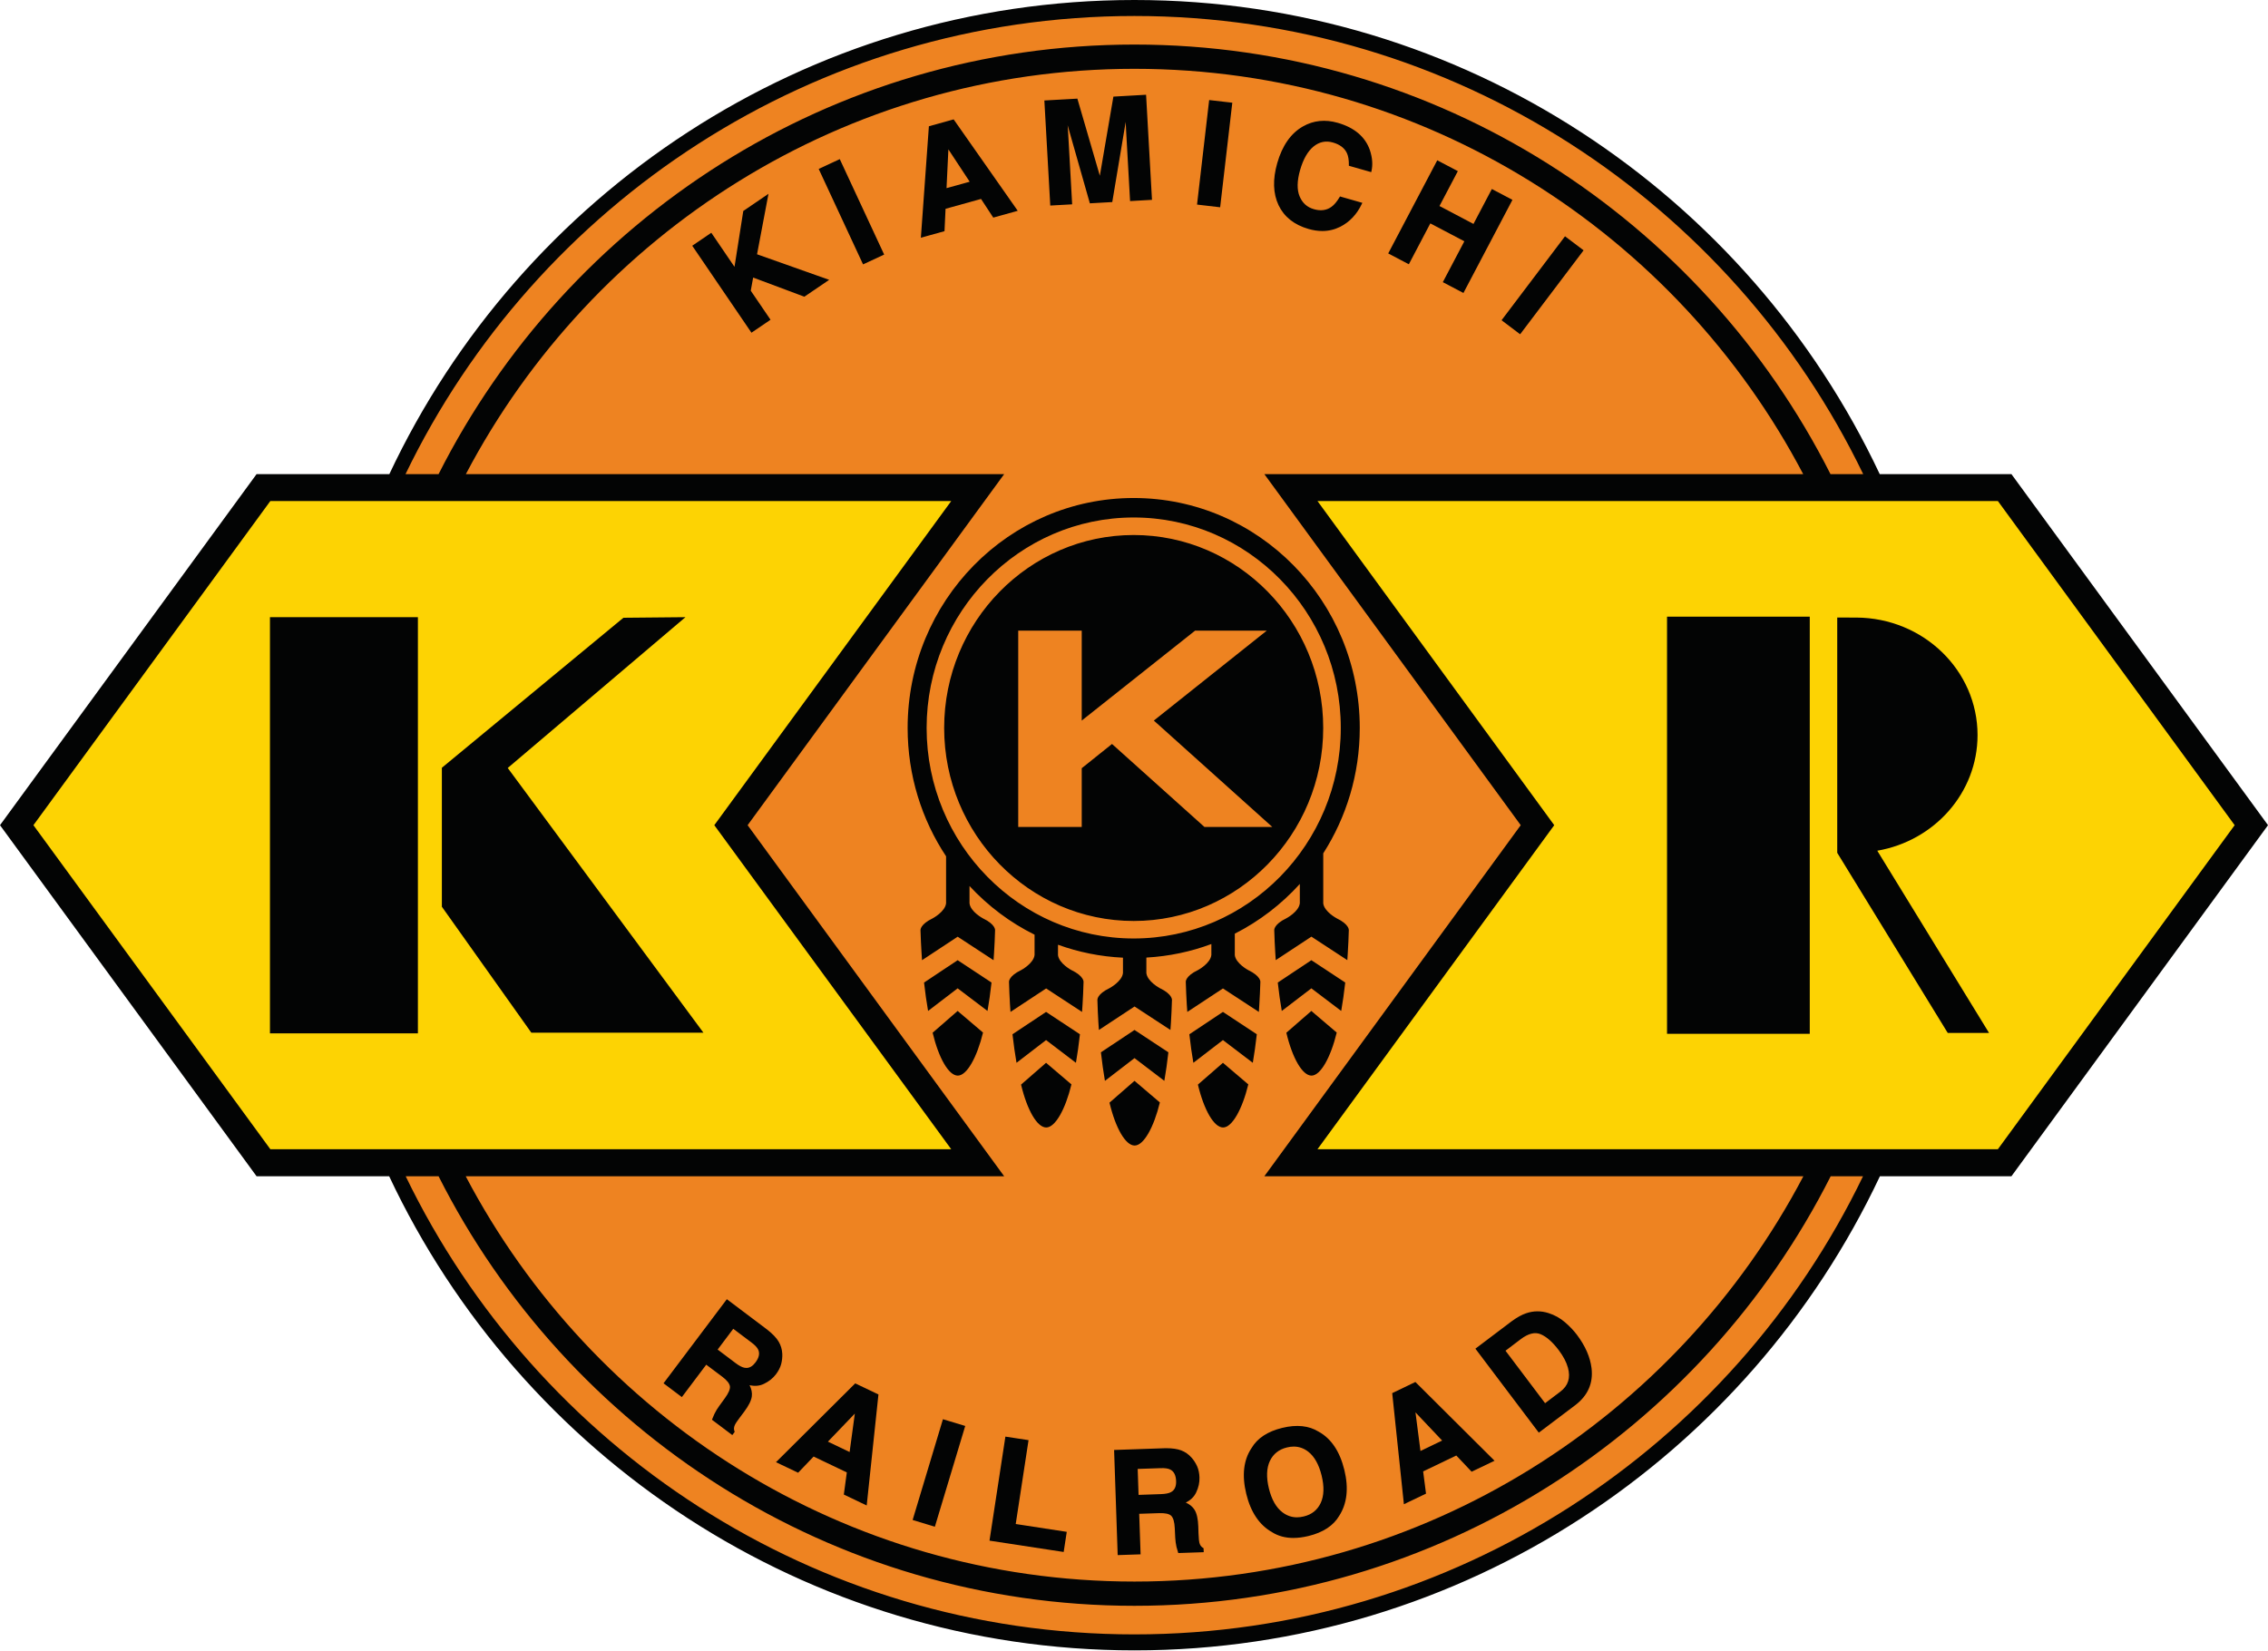 <?xml version="1.0" encoding="UTF-8" standalone="no"?>
<!DOCTYPE svg PUBLIC "-//W3C//DTD SVG 1.1//EN" "http://www.w3.org/Graphics/SVG/1.1/DTD/svg11.dtd">
<svg width="100%" height="100%" viewBox="0 0 526 383" version="1.1" xmlns="http://www.w3.org/2000/svg" xmlns:xlink="http://www.w3.org/1999/xlink" xml:space="preserve" xmlns:serif="http://www.serif.com/" style="fill-rule:evenodd;clip-rule:evenodd;stroke-linejoin:round;stroke-miterlimit:2;">
    <g transform="matrix(1,0,0,1,-1.725,-2.371)">
        <g transform="matrix(4.167,0,0,4.167,0,0)">
            <path d="M109.329,46.486C109.329,71.796 88.834,92.289 63.552,92.289C38.271,92.289 17.776,71.796 17.776,46.486C17.776,21.204 38.271,0.71 63.552,0.71C88.834,0.71 109.329,21.204 109.329,46.486Z" style="fill:rgb(238,131,33);fill-rule:nonzero;"/>
        </g>
        <g transform="matrix(4.167,0,0,4.167,0,0)">
            <path d="M42.024,46.499L56.303,26.959L26.343,26.959C33.383,13.559 47.423,4.399 63.553,4.399C79.694,4.399 93.734,13.559 100.774,26.959L70.784,26.959L85.053,46.499L70.784,66.04L100.784,66.04C93.744,79.439 79.704,88.599 63.553,88.599C47.414,88.599 33.374,79.439 26.334,66.04L56.303,66.04L42.024,46.499ZM63.553,91.54C45.723,91.54 30.284,81.12 22.994,66.04L24.824,66.04C31.973,80.21 46.654,89.949 63.553,89.949C80.463,89.949 95.144,80.21 102.304,66.04L104.104,66.04C96.824,81.12 81.383,91.54 63.553,91.54ZM63.553,1.459C81.394,1.459 96.834,11.889 104.114,26.959L102.294,26.959C95.133,12.789 80.463,3.049 63.553,3.049C46.654,3.049 31.984,12.789 24.824,26.959L22.984,26.959C30.263,11.889 45.713,1.459 63.553,1.459ZM112.364,26.959L105.034,26.959C97.694,11.38 81.864,0.569 63.553,0.569C45.244,0.569 29.414,11.38 22.084,26.959L14.694,26.959L0.414,46.499L14.694,66.04L22.074,66.04C29.404,81.62 45.244,92.429 63.553,92.429C81.864,92.429 97.704,81.62 105.044,66.04L112.364,66.04L126.645,46.499L112.364,26.959Z" style="fill:rgb(3,4,4);fill-rule:nonzero;"/>
        </g>
        <g transform="matrix(4.167,0,0,4.167,0,0)">
            <path d="M15.461,64.535L53.356,64.535L40.17,46.499L53.358,28.456L15.461,28.456L2.274,46.499L15.461,64.535Z" style="fill:rgb(253,211,3);fill-rule:nonzero;"/>
        </g>
        <g transform="matrix(4.167,0,0,4.167,0,0)">
            <path d="M124.788,46.499L111.609,28.456L73.74,28.456L86.918,46.499L73.741,64.535L111.61,64.535L124.788,46.499Z" style="fill:rgb(253,211,3);fill-rule:nonzero;"/>
        </g>
        <g transform="matrix(4.167,0,0,4.167,0,0)">
            <rect x="93.196" y="34.893" width="7.944" height="23.218" style="fill:rgb(3,4,4);fill-rule:nonzero;"/>
        </g>
        <g transform="matrix(4.167,0,0,4.167,0,0)">
            <path d="M104.897,47.92C108.069,47.374 110.478,44.702 110.478,41.484C110.478,37.885 107.466,34.965 103.739,34.943L102.669,34.941L102.669,48.037L108.819,58.062L111.118,58.062L104.897,47.92Z" style="fill:rgb(3,4,4);fill-rule:nonzero;"/>
        </g>
        <g transform="matrix(4.167,0,0,4.167,0,0)">
            <rect x="15.439" y="34.921" width="8.234" height="23.165" style="fill:rgb(3,4,4);fill-rule:nonzero;"/>
        </g>
        <g transform="matrix(4.167,0,0,4.167,0,0)">
            <path d="M38.564,34.921L35.111,34.954L25.007,43.303L25.007,51.038L29.986,58.048L39.564,58.048L28.673,43.315L38.564,34.921Z" style="fill:rgb(3,4,4);fill-rule:nonzero;"/>
        </g>
        <g transform="matrix(4.167,0,0,4.167,0,0)">
            <path d="M65.442,59.141C65.379,59.707 65.304,60.237 65.217,60.729L63.557,59.464L61.911,60.729C61.826,60.237 61.751,59.707 61.688,59.141L63.557,57.897L65.442,59.141Z" style="fill:rgb(3,4,4);fill-rule:nonzero;"/>
        </g>
        <g transform="matrix(4.167,0,0,4.167,0,0)">
            <path d="M64.969,61.932C64.629,63.325 64.067,64.33 63.565,64.33C63.063,64.33 62.506,63.376 62.165,61.943L63.557,60.729L64.969,61.932Z" style="fill:rgb(3,4,4);fill-rule:nonzero;"/>
        </g>
        <g transform="matrix(4.167,0,0,4.167,0,0)">
            <path d="M70.364,58.137C70.301,58.702 70.225,59.233 70.141,59.725L68.479,58.46L66.833,59.725C66.748,59.233 66.672,58.702 66.61,58.137L68.479,56.893L70.364,58.137Z" style="fill:rgb(3,4,4);fill-rule:nonzero;"/>
        </g>
        <g transform="matrix(4.167,0,0,4.167,0,0)">
            <path d="M69.891,60.927C69.551,62.321 68.988,63.325 68.487,63.325C67.987,63.325 67.428,62.372 67.086,60.938L68.479,59.725L69.891,60.927Z" style="fill:rgb(3,4,4);fill-rule:nonzero;"/>
        </g>
        <g transform="matrix(4.167,0,0,4.167,0,0)">
            <path d="M75.286,55.258C75.223,55.821 75.147,56.35 75.062,56.839L73.4,55.58L71.754,56.839C71.668,56.35 71.594,55.821 71.531,55.258L73.4,54.014L75.286,55.258Z" style="fill:rgb(3,4,4);fill-rule:nonzero;"/>
        </g>
        <g transform="matrix(4.167,0,0,4.167,0,0)">
            <path d="M74.812,58.042C74.473,59.434 73.91,60.438 73.409,60.438C72.907,60.438 72.35,59.485 72.008,58.051L73.4,56.839L74.812,58.042Z" style="fill:rgb(3,4,4);fill-rule:nonzero;"/>
        </g>
        <g transform="matrix(4.167,0,0,4.167,0,0)">
            <path d="M60.52,58.137C60.458,58.702 60.383,59.233 60.297,59.725L58.635,58.46L56.99,59.725C56.905,59.233 56.829,58.702 56.766,58.137L58.635,56.893L60.52,58.137Z" style="fill:rgb(3,4,4);fill-rule:nonzero;"/>
        </g>
        <g transform="matrix(4.167,0,0,4.167,0,0)">
            <path d="M60.047,60.927C59.708,62.321 59.145,63.325 58.643,63.325C58.142,63.325 57.585,62.372 57.243,60.938L58.635,59.725L60.047,60.927Z" style="fill:rgb(3,4,4);fill-rule:nonzero;"/>
        </g>
        <g transform="matrix(4.167,0,0,4.167,0,0)">
            <path d="M55.599,55.258C55.537,55.821 55.461,56.35 55.376,56.839L53.713,55.58L52.068,56.839C51.982,56.35 51.907,55.821 51.844,55.258L53.713,54.014L55.599,55.258Z" style="fill:rgb(3,4,4);fill-rule:nonzero;"/>
        </g>
        <g transform="matrix(4.167,0,0,4.167,0,0)">
            <path d="M55.126,58.042C54.786,59.434 54.223,60.438 53.722,60.438C53.221,60.438 52.665,59.485 52.321,58.051L53.713,56.839L55.126,58.042Z" style="fill:rgb(3,4,4);fill-rule:nonzero;"/>
        </g>
        <g transform="matrix(4.167,0,0,4.167,0,0)">
            <path d="M67.45,46.598L62.305,41.979L60.62,43.327L60.62,46.598L57.085,46.598L57.085,35.67L60.62,35.67L60.62,40.676L66.93,35.67L70.92,35.67L64.633,40.676L71.227,46.598L67.45,46.598ZM63.512,30.348C57.696,30.348 52.963,35.166 52.963,41.088C52.963,47.011 57.696,51.831 63.512,51.831C69.329,51.831 74.06,47.011 74.06,41.088C74.06,35.166 69.329,30.348 63.512,30.348ZM63.512,52.805C57.158,52.805 51.987,47.549 51.987,41.088C51.987,34.628 57.158,29.372 63.512,29.372C69.868,29.372 75.038,34.628 75.038,41.088C75.038,47.549 69.868,52.805 63.512,52.805ZM74.809,51.682C74.809,51.682 74.114,51.316 74.06,50.843L74.062,50.843L74.062,48.067C75.347,46.059 76.094,43.663 76.094,41.089C76.094,34.02 70.46,28.288 63.511,28.288C56.563,28.288 50.93,34.02 50.93,41.089C50.93,43.734 51.718,46.191 53.07,48.231L53.07,50.846C53.017,51.319 52.321,51.686 52.321,51.686C51.615,52.024 51.646,52.342 51.646,52.342C51.659,52.772 51.678,53.193 51.704,53.602C51.711,53.741 51.721,53.878 51.731,54.014L53.715,52.706L55.713,54.014C55.721,53.878 55.732,53.741 55.74,53.602C55.766,53.193 55.785,52.772 55.797,52.342C55.797,52.342 55.829,52.024 55.123,51.686C55.123,51.686 54.426,51.319 54.374,50.846L54.374,49.885C55.404,50.995 56.629,51.919 57.995,52.594L57.995,53.723C57.942,54.198 57.247,54.565 57.247,54.565C56.54,54.903 56.572,55.221 56.572,55.221C56.585,55.653 56.602,56.073 56.627,56.483C56.635,56.621 56.645,56.758 56.655,56.893L58.639,55.586L60.637,56.893C60.648,56.758 60.657,56.621 60.665,56.483C60.69,56.073 60.71,55.653 60.721,55.221C60.721,55.221 60.754,54.903 60.047,54.565C60.047,54.565 59.351,54.198 59.297,53.723L59.299,53.723L59.299,53.153C60.437,53.565 61.651,53.815 62.915,53.874L62.915,54.728C62.862,55.202 62.166,55.57 62.166,55.57C61.46,55.907 61.492,56.225 61.492,56.225C61.503,56.657 61.522,57.077 61.547,57.487C61.556,57.626 61.566,57.763 61.575,57.897L63.559,56.59L65.557,57.897C65.567,57.763 65.577,57.626 65.585,57.487C65.61,57.077 65.629,56.657 65.642,56.225C65.642,56.225 65.672,55.907 64.966,55.57C64.966,55.57 64.27,55.202 64.217,54.728L64.217,53.868C65.483,53.797 66.698,53.538 67.835,53.114L67.835,53.723C67.782,54.198 67.086,54.565 67.086,54.565C66.379,54.903 66.411,55.221 66.411,55.221C66.424,55.653 66.442,56.073 66.467,56.483C66.476,56.621 66.486,56.758 66.496,56.893L68.479,55.586L70.479,56.893C70.489,56.758 70.497,56.621 70.504,56.483C70.53,56.073 70.549,55.653 70.562,55.221C70.562,55.221 70.594,54.903 69.887,54.565C69.887,54.565 69.19,54.198 69.137,53.723L69.139,53.723L69.139,52.538C70.507,51.844 71.733,50.902 72.758,49.77L72.758,50.843C72.706,51.316 72.008,51.682 72.008,51.682C71.303,52.02 71.335,52.34 71.335,52.34C71.346,52.768 71.366,53.19 71.391,53.6C71.399,53.738 71.409,53.874 71.418,54.011L73.403,52.703L75.402,54.011C75.411,53.874 75.418,53.738 75.428,53.6C75.454,53.19 75.473,52.768 75.485,52.34C75.485,52.34 75.516,52.02 74.809,51.682Z" style="fill:rgb(3,4,4);fill-rule:nonzero;"/>
        </g>
        <g transform="matrix(4.167,0,0,4.167,0,0)">
            <path d="M41.215,74.46L40.286,75.696L41.319,76.475C41.524,76.63 41.698,76.721 41.838,76.747C42.086,76.797 42.307,76.692 42.501,76.434C42.71,76.157 42.764,75.903 42.661,75.674C42.602,75.546 42.473,75.407 42.276,75.258L41.215,74.46ZM43.713,75.276C43.829,75.475 43.891,75.692 43.903,75.921C43.913,76.11 43.891,76.297 43.842,76.483C43.793,76.667 43.7,76.848 43.563,77.03C43.399,77.249 43.182,77.421 42.913,77.549C42.645,77.678 42.35,77.69 42.03,77.587C42.178,77.831 42.237,78.065 42.208,78.29C42.176,78.512 42.04,78.786 41.797,79.11L41.565,79.419C41.407,79.628 41.307,79.776 41.268,79.864C41.204,80.003 41.198,80.133 41.249,80.26L41.163,80.376L40.1,79.577C40.149,79.454 40.19,79.354 40.225,79.284C40.297,79.135 40.383,78.993 40.483,78.856L40.797,78.424C41.014,78.128 41.112,77.893 41.088,77.723C41.063,77.551 40.917,77.366 40.651,77.163L39.711,76.458L38.354,78.26L37.415,77.553L40.877,72.954L43.077,74.61C43.387,74.852 43.598,75.075 43.713,75.276Z" style="fill:rgb(3,4,4);fill-rule:nonzero;"/>
        </g>
        <g transform="matrix(4.167,0,0,4.167,0,0)">
            <path d="M40.356,75.686L41.349,76.435C41.548,76.586 41.716,76.673 41.847,76.698C41.885,76.706 41.922,76.709 41.958,76.709C42.139,76.709 42.309,76.606 42.46,76.404C42.658,76.142 42.71,75.904 42.615,75.695C42.561,75.575 42.436,75.442 42.246,75.298L41.225,74.53L40.356,75.686ZM41.958,76.809C41.916,76.809 41.872,76.804 41.829,76.796C41.681,76.769 41.504,76.677 41.289,76.515L40.215,75.706L41.206,74.389L42.306,75.218C42.513,75.375 42.644,75.516 42.707,75.654C42.817,75.898 42.761,76.172 42.541,76.464C42.369,76.693 42.172,76.809 41.958,76.809ZM40.161,79.56L41.153,80.305L41.192,80.253C41.147,80.121 41.158,79.983 41.223,79.842C41.262,79.754 41.362,79.604 41.525,79.388L41.757,79.08C41.994,78.764 42.128,78.496 42.158,78.283C42.186,78.07 42.128,77.844 41.987,77.613L41.918,77.498L42.045,77.539C42.353,77.639 42.636,77.628 42.891,77.505C43.154,77.379 43.366,77.209 43.523,77C43.657,76.823 43.748,76.644 43.794,76.47C43.842,76.287 43.862,76.102 43.853,75.923C43.841,75.7 43.78,75.491 43.67,75.301C43.557,75.103 43.347,74.884 43.046,74.649L40.887,73.024L37.485,77.544L38.344,78.19L39.702,76.387L40.681,77.123C40.961,77.338 41.111,77.531 41.138,77.716C41.164,77.901 41.065,78.142 40.837,78.454L40.523,78.885C40.426,79.019 40.34,79.161 40.27,79.305C40.238,79.371 40.199,79.464 40.161,79.56ZM41.172,80.446L40.04,79.593L40.053,79.558C40.104,79.432 40.144,79.334 40.18,79.261C40.253,79.112 40.341,78.965 40.443,78.827L40.757,78.395C40.965,78.109 41.06,77.885 41.039,77.73C41.016,77.575 40.876,77.397 40.621,77.203L39.721,76.528L38.364,78.331L37.344,77.563L37.375,77.523L40.868,72.883L43.107,74.57C43.418,74.813 43.637,75.043 43.756,75.252C43.875,75.455 43.941,75.679 43.953,75.918C43.962,76.108 43.942,76.302 43.891,76.496C43.841,76.682 43.745,76.873 43.603,77.06C43.436,77.282 43.211,77.462 42.934,77.594C42.691,77.712 42.42,77.735 42.132,77.668C42.242,77.882 42.284,78.093 42.257,78.297C42.225,78.527 42.084,78.81 41.837,79.14L41.605,79.449C41.448,79.656 41.35,79.802 41.314,79.884C41.255,80.01 41.25,80.128 41.295,80.242L41.305,80.268L41.172,80.446Z" style="fill:rgb(3,4,4);fill-rule:nonzero;"/>
        </g>
        <g transform="matrix(4.167,0,0,4.167,0,0)">
            <path d="M46.409,80.827L47.741,81.463L48.061,79.104L46.409,80.827ZM48.024,77.628L49.252,78.215L48.61,84.29L47.434,83.727L47.6,82.495L45.686,81.581L44.825,82.481L43.688,81.94L48.024,77.628Z" style="fill:rgb(3,4,4);fill-rule:nonzero;"/>
        </g>
        <g transform="matrix(4.167,0,0,4.167,0,0)">
            <path d="M46.493,80.811L47.701,81.389L47.991,79.25L46.493,80.811ZM47.781,81.538L46.325,80.842L48.131,78.959L47.781,81.538ZM47.489,83.698L48.568,84.214L49.199,78.246L48.034,77.688L43.774,81.925L44.814,82.421L45.675,81.52L45.708,81.536L47.655,82.465L47.489,83.698ZM48.652,84.365L47.379,83.756L47.545,82.524L45.697,81.641L44.835,82.542L44.803,82.526L43.602,81.955L43.653,81.905L48.014,77.567L48.045,77.583L49.306,78.185L49.302,78.22L48.652,84.365Z" style="fill:rgb(3,4,4);fill-rule:nonzero;"/>
        </g>
        <g transform="matrix(4.167,0,0,4.167,0,0)">
            <path d="M52.413,85.485L51.27,85.139L52.928,79.626L54.073,79.971L52.413,85.485Z" style="fill:rgb(3,4,4);fill-rule:nonzero;"/>
        </g>
        <g transform="matrix(4.167,0,0,4.167,0,0)">
            <path d="M51.333,85.106L52.379,85.422L54.01,80.005L52.961,79.688L51.333,85.106ZM52.446,85.547L51.208,85.172L51.222,85.125L52.895,79.563L54.135,79.938L54.121,79.986L52.446,85.547Z" style="fill:rgb(3,4,4);fill-rule:nonzero;"/>
        </g>
        <g transform="matrix(4.167,0,0,4.167,0,0)">
            <path d="M56.413,80.588L57.602,80.77L56.889,85.438L59.729,85.874L59.573,86.895L55.543,86.28L56.413,80.588Z" style="fill:rgb(3,4,4);fill-rule:nonzero;"/>
        </g>
        <g transform="matrix(4.167,0,0,4.167,0,0)">
            <path d="M55.6,86.238L59.531,86.838L59.672,85.916L56.833,85.48L56.839,85.43L57.545,80.812L56.455,80.645L55.6,86.238ZM59.615,86.952L59.565,86.945L55.487,86.322L55.494,86.272L56.371,80.532L56.42,80.539L57.659,80.728L57.652,80.778L56.946,85.396L59.786,85.832L59.779,85.881L59.615,86.952Z" style="fill:rgb(3,4,4);fill-rule:nonzero;"/>
        </g>
        <g transform="matrix(4.167,0,0,4.167,0,0)">
            <path d="M63.682,82.282L63.735,83.827L65.03,83.782C65.286,83.774 65.477,83.737 65.604,83.669C65.827,83.553 65.934,83.333 65.922,83.01C65.911,82.661 65.792,82.43 65.569,82.319C65.442,82.255 65.256,82.227 65.008,82.237L63.682,82.282ZM66.139,81.346C66.354,81.428 66.538,81.557 66.69,81.729C66.817,81.87 66.918,82.028 66.997,82.204C67.073,82.378 67.116,82.579 67.124,82.805C67.133,83.079 67.073,83.348 66.944,83.618C66.815,83.887 66.594,84.081 66.28,84.202C66.549,84.299 66.743,84.444 66.86,84.637C66.977,84.831 67.043,85.128 67.057,85.532L67.069,85.919C67.079,86.18 67.096,86.358 67.12,86.452C67.157,86.598 67.235,86.706 67.352,86.772L67.358,86.917L66.03,86.962C65.989,86.835 65.96,86.733 65.942,86.657C65.905,86.495 65.883,86.331 65.874,86.163L65.848,85.628C65.831,85.26 65.758,85.018 65.631,84.899C65.506,84.782 65.276,84.727 64.942,84.741L63.766,84.78L63.844,87.036L62.668,87.075L62.473,81.323L65.225,81.227C65.618,81.221 65.924,81.262 66.139,81.346Z" style="fill:rgb(3,4,4);fill-rule:nonzero;"/>
        </g>
        <g transform="matrix(4.167,0,0,4.167,0,0)">
            <path d="M63.734,82.33L63.783,83.775L65.028,83.732C65.277,83.724 65.462,83.688 65.581,83.625C65.786,83.518 65.883,83.312 65.873,83.012C65.862,82.684 65.752,82.466 65.546,82.364C65.427,82.302 65.246,82.279 65.01,82.287L63.734,82.33ZM63.687,83.879L63.685,83.829L63.63,82.234L63.68,82.232L65.006,82.187C65.261,82.177 65.455,82.205 65.591,82.274C65.832,82.394 65.96,82.641 65.972,83.008C65.985,83.351 65.869,83.588 65.627,83.713C65.494,83.785 65.298,83.824 65.032,83.832L63.687,83.879ZM62.525,81.371L62.716,87.023L63.793,86.988L63.714,84.732L63.764,84.73L64.94,84.691C65.287,84.674 65.529,84.735 65.666,84.863C65.803,84.992 65.879,85.242 65.898,85.626L65.923,86.161C65.933,86.334 65.956,86.492 65.991,86.646C66.006,86.713 66.032,86.801 66.066,86.911L67.306,86.869L67.303,86.801C67.187,86.727 67.109,86.614 67.071,86.464C67.046,86.364 67.029,86.181 67.019,85.921L67.007,85.534C66.994,85.142 66.93,84.849 66.817,84.664C66.708,84.482 66.521,84.342 66.263,84.249L66.137,84.203L66.262,84.155C66.567,84.038 66.775,83.855 66.899,83.596C67.026,83.331 67.084,83.072 67.074,82.807C67.066,82.588 67.025,82.392 66.951,82.224C66.875,82.052 66.774,81.897 66.653,81.762C66.504,81.595 66.326,81.471 66.122,81.393C65.923,81.316 65.647,81.277 65.298,81.277L65.226,81.277L62.525,81.371ZM62.621,87.127L62.619,87.077L62.421,81.275L62.471,81.273L65.298,81.176C65.66,81.176 65.949,81.218 66.158,81.299C66.377,81.383 66.569,81.517 66.727,81.696C66.856,81.838 66.961,82.003 67.043,82.183C67.122,82.364 67.166,82.573 67.173,82.803C67.183,83.082 67.122,83.363 66.989,83.639C66.872,83.885 66.677,84.074 66.41,84.201C66.632,84.3 66.797,84.438 66.903,84.611C67.025,84.812 67.093,85.122 67.107,85.53L67.119,85.917C67.13,86.233 67.152,86.376 67.168,86.44C67.202,86.572 67.272,86.67 67.377,86.728L67.401,86.742L67.41,86.964L67.36,86.966L65.994,87.012L65.982,86.977C65.941,86.849 65.911,86.746 65.893,86.669C65.857,86.509 65.835,86.344 65.824,86.166L65.798,85.63C65.782,85.279 65.713,85.045 65.597,84.935C65.482,84.827 65.261,84.784 64.944,84.791L63.818,84.828L63.896,87.084L63.846,87.086L62.621,87.127Z" style="fill:rgb(3,4,4);fill-rule:nonzero;"/>
        </g>
        <g transform="matrix(4.167,0,0,4.167,0,0)">
            <path d="M73.967,84.243C74.157,83.835 74.174,83.317 74.02,82.686C73.866,82.059 73.612,81.606 73.256,81.331C72.901,81.053 72.491,80.971 72.028,81.087C71.565,81.198 71.239,81.46 71.045,81.868C70.852,82.278 70.835,82.797 70.987,83.426C71.141,84.055 71.397,84.508 71.756,84.782C72.116,85.057 72.528,85.137 72.991,85.024C73.454,84.913 73.778,84.651 73.967,84.243ZM74.907,84.915C74.588,85.454 74.032,85.819 73.231,86.014C72.432,86.21 71.768,86.141 71.239,85.809C70.543,85.415 70.071,84.713 69.827,83.71C69.577,82.686 69.672,81.848 70.114,81.194C70.43,80.657 70.987,80.29 71.788,80.094C72.586,79.899 73.251,79.969 73.78,80.299C74.469,80.676 74.938,81.376 75.188,82.401C75.434,83.405 75.34,84.243 74.907,84.915Z" style="fill:rgb(3,4,4);fill-rule:nonzero;"/>
        </g>
        <g transform="matrix(4.167,0,0,4.167,0,0)">
            <path d="M72.42,81.086C72.298,81.086 72.17,81.102 72.04,81.135C71.596,81.242 71.277,81.496 71.09,81.889C70.905,82.284 70.886,82.797 71.036,83.415C71.187,84.031 71.439,84.478 71.787,84.742C72.031,84.929 72.303,85.024 72.597,85.024L72.598,85.024C72.719,85.024 72.848,85.007 72.979,84.975C73.422,84.869 73.74,84.615 73.922,84.221C74.105,83.827 74.122,83.314 73.971,82.698C73.82,82.083 73.569,81.636 73.226,81.37C72.984,81.181 72.713,81.086 72.42,81.086ZM72.598,85.124L72.597,85.124C72.281,85.124 71.988,85.022 71.726,84.822C71.36,84.544 71.095,84.078 70.938,83.438C70.783,82.798 70.804,82.262 71.001,81.846C71.201,81.423 71.543,81.152 72.016,81.038C72.491,80.922 72.92,81.005 73.288,81.292C73.649,81.572 73.912,82.037 74.069,82.674C74.225,83.313 74.206,83.847 74.012,84.264C73.817,84.686 73.477,84.959 73.002,85.073C72.864,85.106 72.728,85.124 72.598,85.124ZM72.617,80.037C72.364,80.037 72.088,80.072 71.799,80.143C71.018,80.334 70.465,80.696 70.157,81.219C69.724,81.861 69.63,82.694 69.876,83.698C70.115,84.683 70.582,85.38 71.263,85.765C71.782,86.091 72.437,86.156 73.219,85.965C74.002,85.775 74.554,85.413 74.864,84.889C75.289,84.231 75.381,83.398 75.139,82.413C74.894,81.408 74.429,80.712 73.755,80.343C73.428,80.139 73.046,80.037 72.617,80.037ZM72.399,86.172C71.952,86.172 71.552,86.065 71.212,85.851C70.507,85.452 70.025,84.735 69.778,83.721C69.526,82.689 69.625,81.83 70.073,81.166C70.393,80.621 70.967,80.243 71.776,80.046C72.583,79.848 73.267,79.921 73.806,80.257C74.502,80.637 74.985,81.355 75.237,82.389C75.485,83.402 75.388,84.261 74.949,84.942C74.627,85.488 74.052,85.866 73.243,86.063C72.945,86.135 72.661,86.172 72.399,86.172Z" style="fill:rgb(3,4,4);fill-rule:nonzero;"/>
        </g>
        <g transform="matrix(4.167,0,0,4.167,0,0)">
            <path d="M79.432,81.405L80.762,80.766L79.126,79.038L79.432,81.405ZM77.954,78.141L79.18,77.551L83.51,81.86L82.333,82.424L81.479,81.522L79.567,82.44L79.727,83.676L78.592,84.219L77.954,78.141Z" style="fill:rgb(3,4,4);fill-rule:nonzero;"/>
        </g>
        <g transform="matrix(4.167,0,0,4.167,0,0)">
            <path d="M79.195,79.183L79.473,81.33L80.679,80.751L79.195,79.183ZM79.391,81.48L79.056,78.892L80.845,80.782L79.391,81.48ZM78.007,78.172L78.634,84.144L79.672,83.647L79.512,82.411L79.545,82.395L81.491,81.462L81.515,81.488L82.344,82.364L83.424,81.845L79.17,77.612L78.007,78.172ZM78.55,84.295L78.543,84.224L77.9,78.111L77.932,78.096L79.19,77.491L79.215,77.516L83.596,81.875L83.532,81.905L82.321,82.485L82.296,82.459L81.467,81.583L79.622,82.469L79.782,83.706L79.749,83.721L78.55,84.295Z" style="fill:rgb(3,4,4);fill-rule:nonzero;"/>
        </g>
        <g transform="matrix(4.167,0,0,4.167,0,0)">
            <path d="M84.135,75.741L86.399,78.741L87.286,78.071C87.741,77.727 87.887,77.266 87.729,76.684C87.641,76.364 87.469,76.036 87.213,75.696C86.862,75.229 86.516,74.926 86.18,74.786C85.844,74.645 85.458,74.741 85.02,75.071L84.135,75.741ZM85.368,73.713C85.77,73.575 86.178,73.573 86.59,73.706C86.924,73.813 87.219,73.977 87.479,74.2C87.739,74.422 87.958,74.653 88.141,74.895C88.602,75.506 88.87,76.116 88.944,76.725C89.043,77.547 88.745,78.221 88.049,78.747L86.069,80.241L82.6,75.647L84.581,74.151C84.87,73.94 85.131,73.794 85.368,73.713Z" style="fill:rgb(3,4,4);fill-rule:nonzero;"/>
        </g>
        <g transform="matrix(4.167,0,0,4.167,0,0)">
            <path d="M84.206,75.751L86.409,78.671L87.255,78.031C87.695,77.699 87.835,77.262 87.681,76.697C87.595,76.386 87.425,76.06 87.173,75.726C86.831,75.27 86.49,74.969 86.161,74.832C85.843,74.698 85.47,74.793 85.05,75.111L84.206,75.751ZM86.389,78.811L84.065,75.731L84.99,75.031C85.442,74.692 85.85,74.591 86.2,74.74C86.544,74.884 86.899,75.196 87.253,75.666C87.512,76.01 87.689,76.348 87.777,76.671C87.941,77.272 87.786,77.756 87.316,78.111L86.389,78.811ZM82.67,75.657L86.079,80.171L88.019,78.707C88.697,78.195 88.991,77.53 88.894,76.731C88.822,76.134 88.555,75.527 88.101,74.925C87.918,74.682 87.704,74.458 87.447,74.238C87.19,74.018 86.905,73.859 86.575,73.754C86.172,73.624 85.771,73.627 85.384,73.76C85.156,73.838 84.896,73.983 84.61,74.191L82.67,75.657ZM86.059,80.311L82.53,75.637L84.55,74.111C84.849,73.893 85.111,73.748 85.352,73.667C85.759,73.525 86.183,73.522 86.606,73.658C86.944,73.767 87.249,73.936 87.511,74.162C87.774,74.386 87.993,74.617 88.181,74.865C88.645,75.481 88.918,76.104 88.994,76.719C89.095,77.556 88.788,78.252 88.08,78.787L86.059,80.311Z" style="fill:rgb(3,4,4);fill-rule:nonzero;"/>
        </g>
        <g transform="matrix(4.167,0,0,4.167,0,0)">
            <path d="M39.011,14.26L39.99,13.594L41.325,15.555L41.829,12.341L43.114,11.466L42.493,14.755L46.455,16.159L45.175,17.028L42.293,15.95L42.146,16.761L43.23,18.352L42.252,19.018L39.011,14.26Z" style="fill:rgb(3,4,4);fill-rule:nonzero;"/>
        </g>
        <g transform="matrix(4.167,0,0,4.167,0,0)">
            <path d="M39.081,14.274L42.265,18.949L43.161,18.339L42.093,16.773L42.097,16.753L42.255,15.882L42.311,15.903L45.168,16.972L46.345,16.173L42.436,14.787L42.444,14.745L43.043,11.576L41.875,12.371L41.355,15.688L39.976,13.664L39.081,14.274ZM42.238,19.088L42.21,19.047L38.942,14.247L38.983,14.219L40.003,13.525L40.031,13.566L41.294,15.422L41.783,12.312L41.8,12.3L43.185,11.357L42.549,14.722L46.564,16.145L46.483,16.2L45.182,17.084L45.158,17.075L42.332,16.018L42.199,16.75L43.299,18.365L43.258,18.394L42.238,19.088Z" style="fill:rgb(3,4,4);fill-rule:nonzero;"/>
        </g>
        <g transform="matrix(4.167,0,0,4.167,0,0)">
            <path d="M49.557,14.714L48.473,15.218L46.046,9.997L47.13,9.493L49.557,14.714Z" style="fill:rgb(3,4,4);fill-rule:nonzero;"/>
        </g>
        <g transform="matrix(4.167,0,0,4.167,0,0)">
            <path d="M46.113,10.021L48.498,15.152L49.491,14.69L47.106,9.559L46.113,10.021ZM48.449,15.285L48.428,15.239L45.98,9.972L47.155,9.426L47.175,9.472L49.624,14.739L48.449,15.285Z" style="fill:rgb(3,4,4);fill-rule:nonzero;"/>
        </g>
        <g transform="matrix(4.167,0,0,4.167,0,0)">
            <path d="M53.043,11.108L54.463,10.713L53.155,8.726L53.043,11.108ZM52.16,7.636L53.47,7.271L56.976,12.273L55.718,12.623L55.037,11.584L52.993,12.152L52.934,13.397L51.722,13.734L52.16,7.636Z" style="fill:rgb(3,4,4);fill-rule:nonzero;"/>
        </g>
        <g transform="matrix(4.167,0,0,4.167,0,0)">
            <path d="M53.198,8.882L53.095,11.041L54.384,10.684L53.198,8.882ZM52.99,11.175L52.993,11.106L53.112,8.57L54.543,10.743L54.477,10.762L52.99,11.175ZM52.207,7.675L51.777,13.667L52.886,13.359L52.945,12.113L52.979,12.104L55.058,11.526L55.079,11.556L55.74,12.565L56.894,12.244L53.45,7.329L52.207,7.675ZM51.668,13.801L51.672,13.731L52.113,7.598L52.146,7.588L53.491,7.214L53.511,7.242L57.058,12.302L55.697,12.681L55.676,12.65L55.015,11.642L53.041,12.191L52.982,13.436L52.948,13.445L51.668,13.801Z" style="fill:rgb(3,4,4);fill-rule:nonzero;"/>
        </g>
        <g transform="matrix(4.167,0,0,4.167,0,0)">
            <path d="M62.425,5.994L64.154,5.896L64.477,11.645L63.358,11.709L63.139,7.82C63.133,7.708 63.126,7.551 63.117,7.35C63.108,7.147 63.101,6.992 63.094,6.882L62.276,11.768L61.109,11.834L59.755,7.071C59.762,7.18 59.772,7.336 59.786,7.537C59.799,7.738 59.81,7.894 59.816,8.007L60.035,11.895L58.916,11.958L58.592,6.209L60.34,6.111L61.641,10.573L62.425,5.994Z" style="fill:rgb(3,4,4);fill-rule:nonzero;"/>
        </g>
        <g transform="matrix(4.167,0,0,4.167,0,0)">
            <path d="M58.645,6.256L58.962,11.905L59.982,11.848L59.766,8.009C59.76,7.904 59.751,7.76 59.738,7.577L59.736,7.54C59.722,7.339 59.712,7.184 59.706,7.074L59.676,6.611L61.146,11.781L62.233,11.72L63.117,6.444L63.144,6.88C63.151,6.989 63.158,7.145 63.167,7.348C63.175,7.549 63.183,7.705 63.189,7.818L63.405,11.656L64.424,11.598L64.107,5.949L62.468,6.042L61.654,10.795L60.303,6.163L58.645,6.256ZM58.869,12.01L58.866,11.961L58.54,6.161L58.589,6.159L60.377,6.059L60.388,6.097L61.628,10.351L62.382,5.946L62.422,5.944L64.201,5.843L64.204,5.893L64.53,11.692L63.311,11.761L63.308,11.712L63.089,7.823C63.084,7.71 63.076,7.554 63.067,7.352L63.067,7.35L62.319,11.816L62.279,11.818L61.072,11.886L61.061,11.847L59.835,7.537L59.838,7.57C59.85,7.754 59.86,7.899 59.866,8.004L60.087,11.942L60.038,11.945L58.869,12.01Z" style="fill:rgb(3,4,4);fill-rule:nonzero;"/>
        </g>
        <g transform="matrix(4.167,0,0,4.167,0,0)">
            <path d="M68.28,12.05L67.092,11.912L67.756,6.193L68.944,6.33L68.28,12.05Z" style="fill:rgb(3,4,4);fill-rule:nonzero;"/>
        </g>
        <g transform="matrix(4.167,0,0,4.167,0,0)">
            <path d="M67.148,11.868L68.236,11.995L68.888,6.374L67.8,6.248L67.148,11.868ZM68.324,12.106L67.037,11.956L67.043,11.906L67.712,6.138L67.762,6.143L69,6.286L68.994,6.336L68.324,12.106Z" style="fill:rgb(3,4,4);fill-rule:nonzero;"/>
        </g>
        <g transform="matrix(4.167,0,0,4.167,0,0)">
            <path d="M72.957,7.649C73.531,7.321 74.165,7.256 74.853,7.453C75.774,7.716 76.361,8.215 76.612,8.947C76.749,9.358 76.777,9.738 76.695,10.088L75.538,9.757C75.542,9.471 75.504,9.243 75.426,9.075C75.29,8.776 75.018,8.568 74.614,8.453C74.202,8.335 73.829,8.412 73.494,8.682C73.159,8.954 72.903,9.4 72.725,10.02C72.548,10.641 72.541,11.142 72.703,11.524C72.866,11.905 73.139,12.151 73.526,12.26C73.923,12.375 74.263,12.328 74.547,12.123C74.704,12.012 74.86,11.827 75.018,11.562L76.168,11.891C75.895,12.466 75.502,12.884 74.986,13.146C74.47,13.407 73.894,13.447 73.257,13.265C72.471,13.04 71.925,12.607 71.62,11.968C71.316,11.325 71.293,10.557 71.548,9.663C71.825,8.697 72.293,8.025 72.957,7.649Z" style="fill:rgb(3,4,4);fill-rule:nonzero;"/>
        </g>
        <g transform="matrix(4.167,0,0,4.167,0,0)">
            <path d="M74.101,7.392C73.708,7.392 73.331,7.493 72.981,7.693C72.335,8.06 71.868,8.727 71.596,9.676C71.345,10.555 71.369,11.318 71.665,11.947C71.962,12.569 72.503,12.997 73.271,13.217C73.893,13.395 74.46,13.355 74.963,13.102C75.45,12.855 75.831,12.459 76.096,11.923L75.042,11.621C74.885,11.875 74.733,12.052 74.577,12.164C74.281,12.377 73.921,12.428 73.512,12.308C73.114,12.196 72.826,11.939 72.657,11.544C72.491,11.153 72.498,10.636 72.677,10.007C72.857,9.379 73.122,8.92 73.462,8.643C73.809,8.363 74.203,8.283 74.627,8.405C75.045,8.524 75.329,8.742 75.472,9.054C75.549,9.22 75.588,9.444 75.587,9.72L76.658,10.025C76.722,9.701 76.691,9.344 76.564,8.963C76.321,8.251 75.74,7.759 74.839,7.501C74.586,7.428 74.338,7.392 74.101,7.392ZM74.01,13.427C73.766,13.427 73.508,13.389 73.244,13.313C72.447,13.085 71.885,12.639 71.575,11.99C71.267,11.338 71.243,10.551 71.501,9.649C71.78,8.673 72.261,7.986 72.932,7.606C73.514,7.273 74.168,7.204 74.867,7.405C75.8,7.672 76.404,8.186 76.659,8.931C76.798,9.35 76.827,9.743 76.744,10.099L76.732,10.15L75.487,9.795L75.488,9.757C75.492,9.479 75.456,9.257 75.381,9.096C75.251,8.812 74.988,8.611 74.6,8.501C74.207,8.388 73.847,8.462 73.525,8.721C73.201,8.985 72.948,9.426 72.773,10.034C72.6,10.641 72.592,11.136 72.749,11.505C72.908,11.875 73.167,12.107 73.54,12.212C73.918,12.322 74.247,12.278 74.518,12.082C74.668,11.976 74.822,11.793 74.975,11.536L74.995,11.504L76.238,11.859L76.212,11.913C75.936,12.496 75.531,12.926 75.008,13.191C74.699,13.347 74.363,13.427 74.01,13.427Z" style="fill:rgb(3,4,4);fill-rule:nonzero;"/>
        </g>
        <g transform="matrix(4.167,0,0,4.167,0,0)">
            <path d="M77.746,14.654L80.427,9.558L81.486,10.115L80.463,12.057L82.444,13.1L83.466,11.157L84.525,11.714L81.843,16.808L80.785,16.253L81.982,13.978L80.001,12.935L78.804,15.21L77.746,14.654Z" style="fill:rgb(3,4,4);fill-rule:nonzero;"/>
        </g>
        <g transform="matrix(4.167,0,0,4.167,0,0)">
            <path d="M80.852,16.232L81.823,16.741L84.458,11.735L83.487,11.224L82.464,13.168L82.42,13.145L80.396,12.078L81.418,10.136L80.448,9.626L77.813,14.633L78.784,15.142L79.98,12.868L80.024,12.891L82.049,13.957L80.852,16.232ZM81.864,16.876L80.717,16.274L81.915,13.999L80.021,13.003L78.826,15.277L78.781,15.254L77.678,14.675L80.407,9.491L81.553,10.094L80.531,12.036L82.423,13.033L83.446,11.089L84.592,11.693L81.864,16.876Z" style="fill:rgb(3,4,4);fill-rule:nonzero;"/>
        </g>
        <g transform="matrix(4.167,0,0,4.167,0,0)">
            <path d="M85.01,19.104L84.056,18.383L87.528,13.791L88.482,14.511L85.01,19.104Z" style="fill:rgb(3,4,4);fill-rule:nonzero;"/>
        </g>
        <g transform="matrix(4.167,0,0,4.167,0,0)">
            <path d="M84.127,18.374L85.001,19.034L88.412,14.521L87.538,13.86L84.127,18.374ZM85.02,19.174L84.98,19.144L83.986,18.393L87.518,13.721L87.558,13.751L88.552,14.502L85.02,19.174Z" style="fill:rgb(3,4,4);fill-rule:nonzero;"/>
        </g>
    </g>
</svg>
